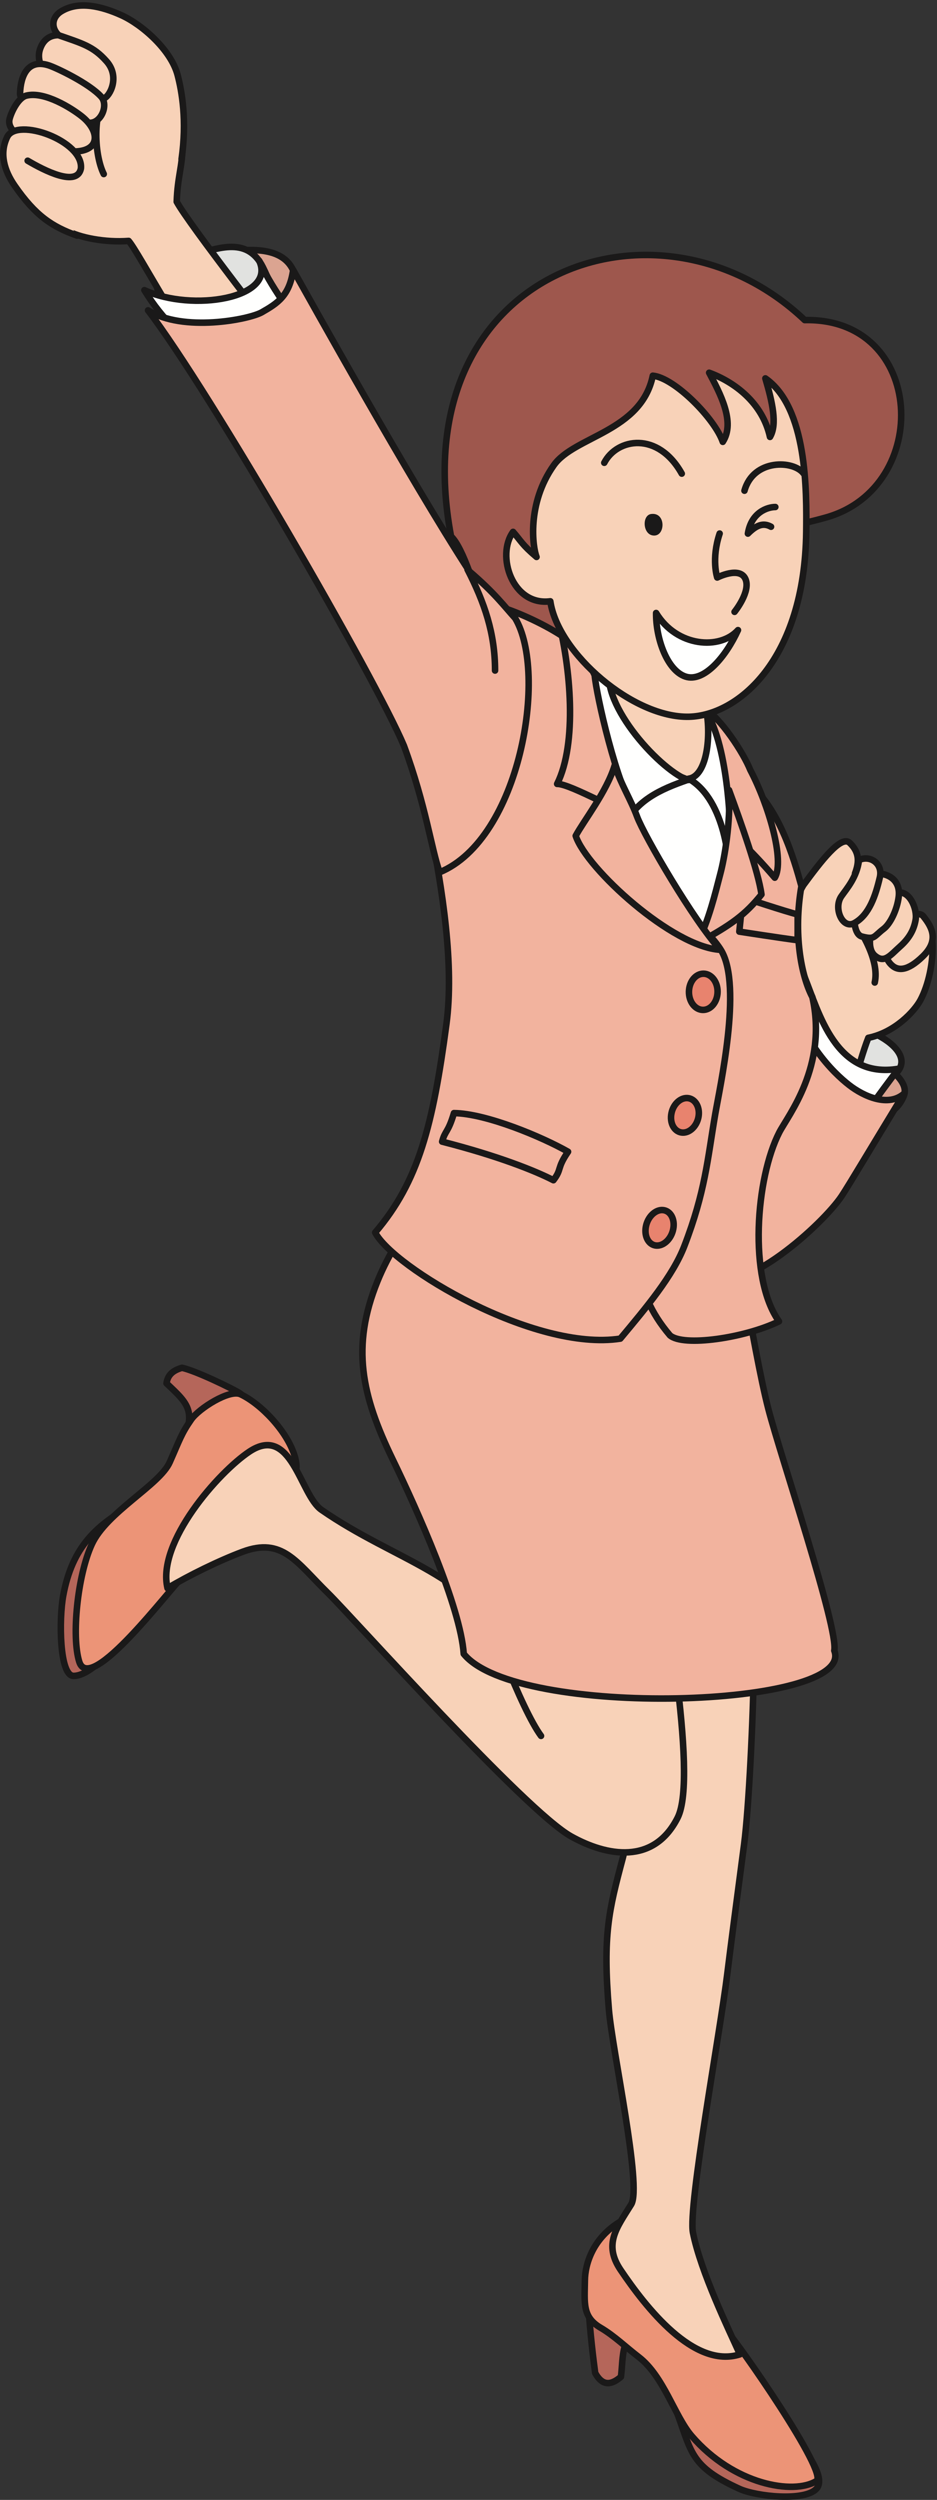 <?xml version="1.0" encoding="UTF-8"?>
<!DOCTYPE svg PUBLIC "-//W3C//DTD SVG 1.1//EN" "http://www.w3.org/Graphics/SVG/1.1/DTD/svg11.dtd">
<svg version="1.1" xmlns="http://www.w3.org/2000/svg" xmlns:xlink="http://www.w3.org/1999/xlink" x="0" y="0" width="406" height="1083" viewBox="0, 0, 406, 1083">
  <rect x="0" y="0" width="406" height="1083" fill="#333333" stroke="none"/>
  <g id="Layer_1">
    <path d="M358.015,224.148 C404.178,211.073 401.178,137.538 348.686,138.671 C285.15,78.357 173.816,117.12 195.434,232.369 C205.536,241.568 220.658,308.938 218.974,318.615 C218.497,321.34 236.454,310.802 237.833,309.133 C237.808,310.772 239.334,313.311 239.422,314.991 C257.643,308.63 258.887,284.981 271.601,273.257 C276.083,269.135 281.515,266.355 285.387,261.555 C288.265,257.978 289.297,252.608 291.445,249.192 C299.369,236.6 305.452,233.195 321.396,231.252 C332.759,229.875 345.842,227.6 358.015,224.148" fill="#9E574D"/>
    <path d="M358.015,224.148 C404.178,211.073 401.178,137.538 348.686,138.671 C285.15,78.357 173.816,117.12 195.434,232.369 C205.536,241.568 220.658,308.938 218.974,318.615 C218.497,321.34 236.454,310.802 237.833,309.133 C237.808,310.772 239.334,313.311 239.422,314.991 C257.643,308.63 258.887,284.981 271.601,273.257 C276.083,269.135 281.515,266.355 285.387,261.555 C288.265,257.978 289.297,252.608 291.445,249.192 C299.369,236.6 305.452,233.195 321.396,231.252 C332.759,229.875 345.842,227.6 358.015,224.148 z" fill-opacity="0" stroke="#1A1919" stroke-width="2.829" stroke-linecap="round" stroke-linejoin="round"/>
    <path d="M289.04,291.571 C300.703,292.095 309.925,312.728 313.568,325.584 C316.041,334.256 324.602,366.904 313.878,369.431 C299.924,372.72 269.197,331.99 260.167,320.892 C255.325,314.937 256.032,303.467 260.51,297.724 C266.9,289.53 279.679,291.132 289.04,291.571" fill="#F8D2B8"/>
    <path d="M289.04,291.571 C300.703,292.095 309.925,312.728 313.568,325.584 C316.041,334.256 324.602,366.904 313.878,369.431 C299.924,372.72 269.197,331.99 260.167,320.892 C255.325,314.937 256.032,303.467 260.51,297.724 C266.9,289.53 279.679,291.132 289.04,291.571 z" fill-opacity="0" stroke="#1A1919" stroke-width="2.829" stroke-linecap="round" stroke-linejoin="round"/>
    <path d="M304.326,408.424 C311.295,406.08 313.679,384.049 317.463,377.984 C320.117,373.729 324.661,369.444 326.368,364.763 C330.137,354.432 327.949,342.986 318.389,337.224 C313.783,334.455 312.085,332.479 298.384,337.901 C284.181,332.144 268.551,327.561 266.574,344.933 C265.641,353.167 271.647,362.35 275.81,369.236 C279.127,374.776 282.379,379.948 285.238,385.751 C288.562,392.539 296.305,411.12 304.326,408.424" fill="#FFFFFE"/>
    <path d="M304.326,408.424 C311.295,406.08 313.679,384.049 317.463,377.984 C320.117,373.729 324.661,369.444 326.368,364.763 C330.137,354.432 327.949,342.986 318.389,337.224 C313.783,334.455 312.085,332.479 298.384,337.901 C284.181,332.144 268.551,327.561 266.574,344.933 C265.641,353.167 271.647,362.35 275.81,369.236 C279.127,374.776 282.379,379.948 285.238,385.751 C288.562,392.539 296.305,411.12 304.326,408.424 z" fill-opacity="0" stroke="#1A1919" stroke-width="2.829" stroke-linecap="round" stroke-linejoin="round"/>
    <path d="M357.529,438.827 C349.269,444.894 352.304,461.639 357.771,470.505 C368.339,487.599 386.548,487.812 391.679,474.631 C396.19,463.069 358.718,448.583 354.754,447.709 C346.9,445.964 361.307,436.055 357.529,438.827" fill="#DBA491"/>
    <path d="M357.529,438.827 C349.269,444.894 352.304,461.639 357.771,470.505 C368.339,487.599 386.548,487.812 391.679,474.631 C396.19,463.069 358.718,448.583 354.754,447.709 C346.9,445.964 361.307,436.055 357.529,438.827 z" fill-opacity="0" stroke="#1A1919" stroke-width="2.829" stroke-linecap="round" stroke-linejoin="round"/>
    <path d="M358.857,451.07 C361.97,466.827 385.758,472.802 390.157,462.201 C395.276,449.841 355.829,435.754 358.857,451.07" fill="#E1E2E0"/>
    <path d="M358.857,451.07 C361.97,466.827 385.758,472.802 390.157,462.201 C395.276,449.841 355.829,435.754 358.857,451.07 z" fill-opacity="0" stroke="#1A1919" stroke-width="2.829" stroke-linecap="round" stroke-linejoin="round"/>
    <path d="M91.363,630.938 C95.782,623.426 113.005,609.141 103.607,603.385 C100.293,601.363 84.918,593.875 78.875,592.555 C74.62,593.76 72.635,595.877 72.148,599.289 C81.856,608.463 85.53,611.442 77.858,627.922 C73.718,636.821 67.934,646.393 58.787,651.253 C41.699,660.367 31.277,670.193 27.397,691.232 C25.505,701.443 25.746,725.96 31.828,726.02 C41.596,726.154 57.573,704.801 62.165,693.622 C70.984,672.059 79.893,650.451 91.363,630.938" fill="#B5665A"/>
    <path d="M91.363,630.938 C95.782,623.426 113.005,609.141 103.607,603.385 C100.293,601.363 84.918,593.875 78.875,592.555 C74.62,593.76 72.635,595.877 72.148,599.289 C81.856,608.463 85.53,611.442 77.858,627.922 C73.718,636.821 67.934,646.393 58.787,651.253 C41.699,660.367 31.277,670.193 27.397,691.232 C25.505,701.443 25.746,725.96 31.828,726.02 C41.596,726.154 57.573,704.801 62.165,693.622 C70.984,672.059 79.893,650.451 91.363,630.938 z" fill-opacity="0" stroke="#1A1919" stroke-width="2.829" stroke-linecap="round" stroke-linejoin="round"/>
    <path d="M73.547,633.462 C69.187,643.32 46.125,655.112 39.773,669.036 C33.547,682.63 30.945,709.019 34.33,719.867 C39.004,734.807 73.71,687.991 79.953,682.262 C89.352,673.611 98.462,661.903 106.654,652.204 C113.987,643.558 132.746,646.639 127.55,630.384 C124.2,619.84 113.049,608.156 104.232,604.021 C99.404,601.777 86.197,610.176 82.869,614.941 C78.553,621.108 77.879,623.695 73.547,633.462" fill="#EC9477"/>
    <path d="M73.547,633.462 C69.187,643.32 46.125,655.112 39.773,669.036 C33.547,682.63 30.945,709.019 34.33,719.867 C39.004,734.807 73.71,687.991 79.953,682.262 C89.352,673.611 98.462,661.903 106.654,652.204 C113.987,643.558 132.746,646.639 127.55,630.384 C124.2,619.84 113.049,608.156 104.232,604.021 C99.404,601.777 86.197,610.176 82.869,614.941 C78.553,621.108 77.879,623.695 73.547,633.462 z" fill-opacity="0" stroke="#1A1919" stroke-width="2.829" stroke-linecap="round" stroke-linejoin="round"/>
    <g>
      <path d="M329.237,1044.17 C337.292,1046.24 360.243,1071.14 353.763,1078.18 C348.676,1083.73 327.756,1081.58 320.326,1078.18 C299.42,1068.63 299.711,1062.56 293.572,1045.84 C289.994,1036.1 292.271,1015.62 280.157,1012.02 C268.607,1008.57 270.159,1021.87 269.042,1029.69 C265.141,1033.03 261.231,1034.14 257.885,1028 C256.404,1016.94 251.935,979.959 257.169,975.551 C267.177,967.16 296.09,998.852 305.868,1003.16 C319.423,1009.13 309.103,1029.44 322.907,1034.87 C335.884,1039.98 315.265,1040.61 329.237,1044.17" fill="#B5665A"/>
      <path d="M329.237,1044.17 C337.292,1046.24 360.243,1071.14 353.763,1078.18 C348.676,1083.73 327.756,1081.58 320.326,1078.18 C299.42,1068.63 299.711,1062.56 293.572,1045.84 C289.994,1036.1 292.271,1015.62 280.157,1012.02 C268.607,1008.57 270.159,1021.87 269.042,1029.69 C265.141,1033.03 261.231,1034.14 257.885,1028 C256.404,1016.94 251.935,979.959 257.169,975.551 C267.177,967.16 296.09,998.852 305.868,1003.16 C319.423,1009.13 309.103,1029.44 322.907,1034.87 C335.884,1039.98 315.265,1040.61 329.237,1044.17 z" fill-opacity="0" stroke="#1A1919" stroke-width="2.829" stroke-linecap="round" stroke-linejoin="round"/>
    </g>
    <path d="M297.475,981.195 C299.807,994.856 295.667,991.918 314.924,1009.94 C318.974,1013.74 359.259,1071.5 353.763,1074.83 C343.787,1080.92 317.902,1076.46 299.711,1055.32 C292.271,1046.69 287.619,1029.43 276.72,1021.07 C271.428,1017.02 266.08,1011.85 260.314,1008.47 C252.25,1003.76 253.311,997.799 253.436,987.859 C253.51,981.172 256.664,969.529 269.143,962.219 C281.772,954.85 295.781,971.172 297.475,981.195" fill="#EC9477"/>
    <path d="M297.475,981.195 C299.807,994.856 295.667,991.918 314.924,1009.94 C318.974,1013.74 359.259,1071.5 353.763,1074.83 C343.787,1080.92 317.902,1076.46 299.711,1055.32 C292.271,1046.69 287.619,1029.43 276.72,1021.07 C271.428,1017.02 266.08,1011.85 260.314,1008.47 C252.25,1003.76 253.311,997.799 253.436,987.859 C253.51,981.172 256.664,969.529 269.143,962.219 C281.772,954.85 295.781,971.172 297.475,981.195 z" fill-opacity="0" stroke="#1A1919" stroke-width="2.829" stroke-linecap="round" stroke-linejoin="round"/>
    <path d="M267.633,615.865 C278.425,579.885 326.911,699.711 326.677,719.619 C326.381,744.434 324.463,783.369 322.419,799.018 C319.464,821.467 316.667,842.568 315.122,855.175 C312.1,880.008 298.037,956.088 300.259,967.24 C303.657,984.289 315.744,1009.15 320.603,1019.95 C300.658,1026.34 279.867,999.611 268.886,983.342 C261.386,972.195 267.248,965.086 273.499,954.99 C278.255,947.316 265.33,888.462 263.834,870.615 C261.123,838.36 263.834,827.518 269.782,805.209 C276.597,779.664 260.154,751.596 259.384,724.951 C258.417,691.328 257.695,648.902 267.633,615.865" fill="#F8D2B8"/>
    <path d="M267.633,615.865 C278.425,579.885 326.911,699.711 326.677,719.619 C326.381,744.434 324.463,783.369 322.419,799.018 C319.464,821.467 316.667,842.568 315.122,855.175 C312.1,880.008 298.037,956.088 300.259,967.24 C303.657,984.289 315.744,1009.15 320.603,1019.95 C300.658,1026.34 279.867,999.611 268.886,983.342 C261.386,972.195 267.248,965.086 273.499,954.99 C278.255,947.316 265.33,888.462 263.834,870.615 C261.123,838.36 263.834,827.518 269.782,805.209 C276.597,779.664 260.154,751.596 259.384,724.951 C258.417,691.328 257.695,648.902 267.633,615.865 z" fill-opacity="0" stroke="#1A1919" stroke-width="2.829" stroke-linecap="round" stroke-linejoin="round"/>
    <path d="M222.18,715.906 C231.438,706.179 268.336,611.03 283.966,622.608 C293.979,630.045 283.98,653.761 284.694,664.503 C285.931,683.5 302.934,769.099 293.603,787.505 C283.205,808.011 262.862,804.111 247.58,795.628 C227.601,784.598 152.455,700.268 142.079,690.121 C128.43,676.721 122.395,665.809 105.07,672.277 C94.835,676.113 81.739,682.547 72.586,688.028 C67.823,668.148 94.803,637.674 108.051,628.876 C126.377,616.694 130.016,647.659 139.265,654.077 C171.387,676.389 204.371,681.834 222.18,715.906" fill="#F8D2B8"/>
    <path d="M222.18,715.906 C231.438,706.179 268.336,611.03 283.966,622.608 C293.979,630.045 283.98,653.761 284.694,664.503 C285.931,683.5 302.934,769.099 293.603,787.505 C283.205,808.011 262.862,804.111 247.58,795.628 C227.601,784.598 152.455,700.268 142.079,690.121 C128.43,676.721 122.395,665.809 105.07,672.277 C94.835,676.113 81.739,682.547 72.586,688.028 C67.823,668.148 94.803,637.674 108.051,628.876 C126.377,616.694 130.016,647.659 139.265,654.077 C171.387,676.389 204.371,681.834 222.18,715.906 z M234.43,752.029 C226.067,740.747 210.182,699.594 207.916,685.922" fill-opacity="0" stroke="#1A1919" stroke-width="2.829" stroke-linecap="round" stroke-linejoin="round"/>
    <g>
      <path d="M341.457,411.668 C341.076,404.076 345.274,407.77 344.086,402.059 C342.513,394.596 343.83,390.91 348.085,383.491 C355.644,373.24 364.461,361.593 368.152,365.118 C372.265,369.046 372.473,373.151 370.472,378.384 C378.041,385.48 384.562,384.902 387.446,389.286 C394.814,400.589 403.377,396.145 404.046,408.577 C404.481,416.557 402.341,426.77 398.785,433.334 C396.277,437.977 387.87,447.249 376.239,449.609 C371.982,460.325 366.759,483.445 362.543,489.17 C355.353,501.025 345.28,473.117 342.609,473.203 C335.653,473.447 341.754,417.941 341.457,411.668" fill="#F8D2B8"/>
      <path d="M341.457,411.668 C341.076,404.076 345.274,407.77 344.086,402.059 C342.513,394.596 343.83,390.91 348.085,383.491 C355.644,373.24 364.461,361.593 368.152,365.118 C372.265,369.046 372.473,373.151 370.472,378.384 C378.041,385.48 384.562,384.902 387.446,389.286 C394.814,400.589 403.377,396.145 404.046,408.577 C404.481,416.557 402.341,426.77 398.785,433.334 C396.277,437.977 387.87,447.249 376.239,449.609 C371.982,460.325 366.759,483.445 362.543,489.17 C355.353,501.025 345.28,473.117 342.609,473.203 C335.653,473.447 341.754,417.941 341.457,411.668 z M365.347,392.398 C373.545,403.009 381.128,416.197 379.024,425.652" fill-opacity="0" stroke="#1A1919" stroke-width="2.829" stroke-linecap="round" stroke-linejoin="round"/>
      <path d="M399.846,414.327 C406.755,407.595 404.194,402.059 400.058,396.937 C396,391.894 377.827,408.418 385.729,417.454 C388.76,420.923 393.144,420.845 399.846,414.327" fill="#F8D2B8"/>
      <path d="M399.846,414.327 C406.755,407.595 404.194,402.059 400.058,396.937 C396,391.894 377.827,408.418 385.729,417.454 C388.76,420.923 393.144,420.845 399.846,414.327 z" fill-opacity="0" stroke="#1A1919" stroke-width="2.829" stroke-linecap="round" stroke-linejoin="round"/>
    </g>
    <path d="M373.848,484.164 C373.848,484.164 380.536,474.516 389.328,463.002 C361.961,467.654 354.881,438.609 348.441,422.808 C342.764,432.457 337.409,441.216 337.409,441.216 L373.848,484.164" fill="#FFFFFE"/>
    <path d="M373.848,484.164 C373.848,484.164 380.536,474.516 389.328,463.002 C361.961,467.654 354.881,438.609 348.441,422.808 C342.764,432.457 337.409,441.216 337.409,441.216 L373.848,484.164 z" fill-opacity="0" stroke="#1A1919" stroke-width="2.829" stroke-linecap="round" stroke-linejoin="round"/>
    <path d="M339.705,423.534 C346.353,450.725 361.21,464.839 367.902,470.047 C374.371,475.084 384.997,479.719 391.694,473.804 C378.188,495.992 367.814,513.443 364.68,518.165 C356.463,530.482 321.545,561.904 307.977,553.072 C302.559,549.526 319.406,497.486 312.347,497.658 C306.726,497.829 335.788,407.513 339.705,423.534" fill="#F2B39E"/>
    <path d="M339.705,423.534 C346.353,450.725 361.21,464.839 367.902,470.047 C374.371,475.084 384.997,479.719 391.694,473.804 C378.188,495.992 367.814,513.443 364.68,518.165 C356.463,530.482 321.545,561.904 307.977,553.072 C302.559,549.526 319.406,497.486 312.347,497.658 C306.726,497.829 335.788,407.513 339.705,423.534 z" fill-opacity="0" stroke="#1A1919" stroke-width="2.829" stroke-linecap="round" stroke-linejoin="round"/>
    <path d="M265.741,472.748 C290.615,473.075 296.695,476.025 308.146,500.945 C317.835,522.076 325.841,583.064 332.944,610.467 C338.26,630.914 363.405,705.615 361.495,715.074 C371.115,740.026 223.757,744.861 200.933,716.484 C199.527,696.18 180.986,654.563 170.078,632.1 C156.722,604.518 152.042,583.473 163.558,555.066 C173.164,531.371 191.376,513.295 199.404,493.439 C205.53,478.292 203.057,495.247 216.137,485.511 C230.719,474.645 247.397,472.498 265.741,472.748" fill="#F2B39E"/>
    <path d="M265.741,472.748 C290.615,473.075 296.695,476.025 308.146,500.945 C317.835,522.076 325.841,583.064 332.944,610.467 C338.26,630.914 363.405,705.615 361.495,715.074 C371.115,740.026 223.757,744.861 200.933,716.484 C199.527,696.18 180.986,654.563 170.078,632.1 C156.722,604.518 152.042,583.473 163.558,555.066 C173.164,531.371 191.376,513.295 199.404,493.439 C205.53,478.292 203.057,495.247 216.137,485.511 C230.719,474.645 247.397,472.498 265.741,472.748 z" fill-opacity="0" stroke="#1A1919" stroke-width="2.829" stroke-linecap="round" stroke-linejoin="round"/>
    <path d="M305.29,304.379 C308.635,316.645 306.747,336.231 298.384,337.342 C315.027,346.843 315.887,376.285 315.887,376.285 L323.12,342.844 C323.12,342.844 310.213,308.148 305.29,304.379" fill="#FFFFFE"/>
    <path d="M305.29,304.379 C308.635,316.645 306.747,336.231 298.384,337.342 C315.027,346.843 315.887,376.285 315.887,376.285 L323.12,342.844 C323.12,342.844 310.213,308.148 305.29,304.379 z" fill-opacity="0" stroke="#1A1919" stroke-width="2.829" stroke-linecap="round" stroke-linejoin="round"/>
    <path d="M264.826,287.528 C258.25,302.779 284.85,332.767 297.829,337.901 C286.682,341.8 274.417,346.818 269.537,360.19 C274.263,345.358 239.398,299.031 239.398,299.031 C239.398,299.031 251.118,291.7 264.826,287.528" fill="#FFFFFE"/>
    <path d="M264.826,287.528 C258.25,302.779 284.85,332.767 297.829,337.901 C286.682,341.8 274.417,346.818 269.537,360.19 C274.263,345.358 239.398,299.031 239.398,299.031 C239.398,299.031 251.118,291.7 264.826,287.528 z" fill-opacity="0" stroke="#1A1919" stroke-width="2.829" stroke-linecap="round" stroke-linejoin="round"/>
    <path d="M351.996,431.954 C347.151,422.793 343.676,404.538 347.254,383.888 C344.061,372.258 337.27,348.181 322.504,338.087 C319.714,363.502 319.257,360.549 318.656,365.757 C317.131,379.415 324.952,361.225 321.267,374.781 C319.16,382.562 319.16,392.382 313.936,397.99 C310.073,402.125 301.364,414.335 298.384,418.912 C294.151,425.4 281.61,464.492 278.206,482.376 C275.551,496.403 271.069,526.557 276.602,548.965 C278.128,558.904 281.732,568.459 290.294,578.508 C296.037,583.537 322.566,579.714 337.536,572.447 C324.121,553.674 327.529,510.278 337.687,490.524 C341.457,483.226 358.718,461.825 351.996,431.954" fill="#F2B39E"/>
    <path d="M351.996,431.954 C347.151,422.793 343.676,404.538 347.254,383.888 C344.061,372.258 337.27,348.181 322.504,338.087 C319.714,363.502 319.257,360.549 318.656,365.757 C317.131,379.415 324.952,361.225 321.267,374.781 C319.16,382.562 319.16,392.382 313.936,397.99 C310.073,402.125 301.364,414.335 298.384,418.912 C294.151,425.4 281.61,464.492 278.206,482.376 C275.551,496.403 271.069,526.557 276.602,548.965 C278.128,558.904 281.732,568.459 290.294,578.508 C296.037,583.537 322.566,579.714 337.536,572.447 C324.121,553.674 327.529,510.278 337.687,490.524 C341.457,483.226 358.718,461.825 351.996,431.954 z" fill-opacity="0" stroke="#1A1919" stroke-width="2.829" stroke-linecap="round" stroke-linejoin="round"/>
    <path d="M325.1,333.575 C332.981,348.556 340.156,372.844 335.71,380.236 C323.104,365.601 318.974,363.216 316.469,360.353 C316.361,360.247 315.887,321.103 304.692,306.419 C312.337,311.081 322.094,326.08 325.1,333.575" fill="#F2B39E"/>
    <path d="M325.1,333.575 C332.981,348.556 340.156,372.844 335.71,380.236 C323.104,365.601 318.974,363.216 316.469,360.353 C316.361,360.247 315.887,321.103 304.692,306.419 C312.337,311.081 322.094,326.08 325.1,333.575 z" fill-opacity="0" stroke="#1A1919" stroke-width="2.829" stroke-linecap="round" stroke-linejoin="round"/>
    <path d="M389.961,410.069 C385.65,413.924 383.255,417.427 379.161,414.079 C372.576,408.681 381.968,388.972 388.594,386.882 C393.872,385.194 397.602,393.606 396.73,398.548 C396.068,402.287 394.424,406.1 389.961,410.069" fill="#F8D2B8"/>
    <path d="M389.961,410.069 C385.65,413.924 383.255,417.427 379.161,414.079 C372.576,408.681 381.968,388.972 388.594,386.882 C393.872,385.194 397.602,393.606 396.73,398.548 C396.068,402.287 394.424,406.1 389.961,410.069 z" fill-opacity="0" stroke="#1A1919" stroke-width="2.829" stroke-linecap="round" stroke-linejoin="round"/>
    <path d="M382.881,402.4 C378.449,405.782 379.117,407.204 373.474,405.722 C366.866,403.987 370.95,379.25 377.927,378.48 C384.562,377.726 390.322,381.104 389.402,388.541 C388.699,394.24 385.737,400.218 382.881,402.4" fill="#F8D2B8"/>
    <path d="M382.881,402.4 C378.449,405.782 379.117,407.204 373.474,405.722 C366.866,403.987 370.95,379.25 377.927,378.48 C384.562,377.726 390.322,381.104 389.402,388.541 C388.699,394.24 385.737,400.218 382.881,402.4 z" fill-opacity="0" stroke="#1A1919" stroke-width="2.829" stroke-linecap="round" stroke-linejoin="round"/>
    <path d="M370.196,399.899 C365.051,402.736 360.983,393.375 364.59,388.249 C366.908,384.926 371.292,380.043 372.211,372.607 C376.915,370.263 382.692,374.083 381.217,380.162 C379.429,387.75 376.673,396.382 370.196,399.899" fill="#F8D2B8"/>
    <path d="M370.196,399.899 C365.051,402.736 360.983,393.375 364.59,388.249 C366.908,384.926 371.292,380.043 372.211,372.607 C376.915,370.263 382.692,374.083 381.217,380.162 C379.429,387.75 376.673,396.382 370.196,399.899 z" fill-opacity="0" stroke="#1A1919" stroke-width="2.829" stroke-linecap="round" stroke-linejoin="round"/>
    <path d="M68.516,126.506 C70.343,136.283 83.442,155.806 99.632,154.183 C120.896,152.058 133.901,141.017 127.826,119.33 C122.245,99.422 86.885,112.203 74.91,114.182 C60.814,116.493 66.96,118.211 68.516,126.506" fill="#DBA491"/>
    <path d="M68.516,126.506 C70.343,136.283 83.442,155.806 99.632,154.183 C120.896,152.058 133.901,141.017 127.826,119.33 C122.245,99.422 86.885,112.203 74.91,114.182 C60.814,116.493 66.96,118.211 68.516,126.506 z" fill-opacity="0" stroke="#1A1919" stroke-width="2.829" stroke-linecap="round" stroke-linejoin="round"/>
    <path d="M70.51,132.87 C75.23,150.088 136.933,161.839 113.905,115.752 C106.743,101.419 92.84,108.576 83.634,110.176 C76.969,111.348 67.918,123.419 70.51,132.87" fill="#E1E2E0"/>
    <path d="M70.51,132.87 C75.23,150.088 136.933,161.839 113.905,115.752 C106.743,101.419 92.84,108.576 83.634,110.176 C76.969,111.348 67.918,123.419 70.51,132.87 z" fill-opacity="0" stroke="#1A1919" stroke-width="2.829" stroke-linecap="round" stroke-linejoin="round"/>
    <path d="M94.38,163.917 C80.309,148.227 60.067,109.298 55.746,104.37 C45.713,105.142 34.33,102.995 28.749,99.739 C18.005,93.477 13.283,84.94 12.119,76.059 C11.25,69.58 7.363,57.063 13.822,52.046 C19.395,47.695 18.458,33.681 25.132,33.635 C30.083,33.614 29.108,33.18 31.989,29.082 C22.153,27.77 44.544,46.002 40.893,36.217 C46.15,24.385 55.224,29.17 57.835,33.64 C63.113,42.675 78.525,50.638 78.963,63.96 C79.2,71.201 76.879,76.75 76.568,87.4 C81.739,97.013 120.712,147.136 130.227,159.125 C138.977,170.155 96.596,166.382 94.38,163.917" fill="#F8D2B8"/>
    <path d="M94.38,163.917 C80.309,148.227 60.067,109.298 55.746,104.37 C45.713,105.142 34.33,102.995 28.749,99.739 C18.005,93.477 13.283,84.94 12.119,76.059 C11.25,69.58 7.363,57.063 13.822,52.046 C19.395,47.695 18.458,33.681 25.132,33.635 C30.083,33.614 29.108,33.18 31.989,29.082 C22.153,27.77 44.544,46.002 40.893,36.217 C46.15,24.385 55.224,29.17 57.835,33.64 C63.113,42.675 78.525,50.638 78.963,63.96 C79.2,71.201 76.879,76.75 76.568,87.4 C81.739,97.013 120.712,147.136 130.227,159.125 C138.977,170.155 96.596,166.382 94.38,163.917 z" fill-opacity="0" stroke="#1A1919" stroke-width="2.829" stroke-linecap="round" stroke-linejoin="round"/>
    <g>
      <path d="M78.669,68.979 C81.057,52.271 78.809,39.598 76.961,32.522 C74.139,21.73 61.667,10.675 52.566,6.574 C44.041,2.733 34.167,0.27 26.585,4.877 C21.886,7.729 21.969,13.276 26.982,16.482 C32.626,26.563 37.605,24.949 44.503,29.518 C49.165,31.467 45.981,32.705 48.204,37.598 C39.477,46.571 40.781,67.036 44.959,75.401" fill="#F8D2B8"/>
      <path d="M78.669,68.979 C81.057,52.271 78.809,39.598 76.961,32.522 C74.139,21.73 61.667,10.675 52.566,6.574 C44.041,2.733 34.167,0.27 26.585,4.877 C21.886,7.729 21.969,13.276 26.982,16.482 C32.626,26.563 37.605,24.949 44.503,29.518 C49.165,31.467 45.981,32.705 48.204,37.598 C39.477,46.571 40.781,67.036 44.959,75.401" fill-opacity="0" stroke="#1A1919" stroke-width="2.829" stroke-linecap="round" stroke-linejoin="round"/>
    </g>
    <path d="M25.316,15.231 C35.632,18.831 40.367,20.042 46.055,26.43 C52.223,33.19 47.537,41.895 44.995,42.605 C35.553,45.227 22.539,40.117 18.655,30.737 C17.717,28.467 15.988,25.061 17.413,21.083 C18.842,17.097 21.682,15.217 25.316,15.231" fill="#F8D2B8"/>
    <path d="M25.316,15.231 C35.632,18.831 40.367,20.042 46.055,26.43 C52.223,33.19 47.537,41.895 44.995,42.605 C35.553,45.227 22.539,40.117 18.655,30.737 C17.717,28.467 15.988,25.061 17.413,21.083 C18.842,17.097 21.682,15.217 25.316,15.231 z" fill-opacity="0" stroke="#1A1919" stroke-width="2.829" stroke-linecap="round" stroke-linejoin="round"/>
    <path d="M43.876,41.939 C47.135,45.587 43.714,53.59 38.608,53.188 C33.842,52.827 8.407,47.617 8.685,40.418 C8.957,33.081 11.843,25.429 20.991,28.273 C24.127,29.245 38.648,36.094 43.876,41.939" fill="#F8D2B8"/>
    <path d="M43.876,41.939 C47.135,45.587 43.714,53.59 38.608,53.188 C33.842,52.827 8.407,47.617 8.685,40.418 C8.957,33.081 11.843,25.429 20.991,28.273 C24.127,29.245 38.648,36.094 43.876,41.939 z" fill-opacity="0" stroke="#1A1919" stroke-width="2.829" stroke-linecap="round" stroke-linejoin="round"/>
    <path d="M32.847,65.621 C25.132,66.004 1.61,60.362 4.199,51.331 C5.097,48.086 8.029,42.27 11.417,41.425 C19.328,39.465 31.149,46.937 35.626,50.551 C42.827,56.401 43.863,65.077 32.847,65.621" fill="#F8D2B8"/>
    <g>
      <path d="M32.847,65.621 C25.132,66.004 1.61,60.362 4.199,51.331 C5.097,48.086 8.029,42.27 11.417,41.425 C19.328,39.465 31.149,46.937 35.626,50.551 C42.827,56.401 43.863,65.077 32.847,65.621 z" fill-opacity="0" stroke="#1A1919" stroke-width="2.829" stroke-linecap="round" stroke-linejoin="round"/>
      <path d="M33.389,102.065 C22.585,98.199 15.428,93.522 6.37,80.453 C1.8,73.85 -0.339,66.418 3.141,59.308 C7.387,50.683 36.315,61.033 35.056,73.026 C33.389,81.164 19.199,73.876 11.985,69.625" fill="#F8D2B8"/>
      <path d="M33.389,102.065 C22.585,98.199 15.428,93.522 6.37,80.453 C1.8,73.85 -0.339,66.418 3.141,59.308 C7.387,50.683 36.315,61.033 35.056,73.026 C33.389,81.164 19.199,73.876 11.985,69.625" fill-opacity="0" stroke="#1A1919" stroke-width="2.829" stroke-linecap="round" stroke-linejoin="round"/>
    </g>
    <path d="M207.568,261.407 C194.817,264.433 172.108,260.089 172.927,290.774 C173.531,313.133 200.242,392.897 193.428,443.693 C187.583,487.375 181.438,511.834 162.566,533.943 C170.3,548.925 231.459,585.662 268.781,579.922 C280.095,566.384 291.53,552.762 296.505,539.874 C305.605,516.268 306.539,502.345 309.884,482.821 C311.931,470.87 321.579,427.645 312.671,412.044 C306.525,401.271 281.298,382.103 274.949,371.446 C263.655,352.527 261.694,342.247 255.278,321.863 C252.843,314.191 256.724,302.537 254.479,285.145 C247.148,273.888 214.225,259.837 207.568,261.407" fill="#F2B39E"/>
    <path d="M207.568,261.407 C194.817,264.433 172.108,260.089 172.927,290.774 C173.531,313.133 200.242,392.897 193.428,443.693 C187.583,487.375 181.438,511.834 162.566,533.943 C170.3,548.925 231.459,585.662 268.781,579.922 C280.095,566.384 291.53,552.762 296.505,539.874 C305.605,516.268 306.539,502.345 309.884,482.821 C311.931,470.87 321.579,427.645 312.671,412.044 C306.525,401.271 281.298,382.103 274.949,371.446 C263.655,352.527 261.694,342.247 255.278,321.863 C252.843,314.191 256.724,302.537 254.479,285.145 C247.148,273.888 214.225,259.837 207.568,261.407 z" fill-opacity="0" stroke="#1A1919" stroke-width="2.829" stroke-linecap="round" stroke-linejoin="round"/>
    <path d="M241.473,266.761 C247.421,289.181 250.133,322.111 241.406,339.61 C247.043,339.397 270.919,353.44 275.885,353.499 C266.968,339.782 258.417,300.918 257.687,292.628 C256.065,287.664 241.282,269.065 241.473,266.761" fill="#F2B39E"/>
    <path d="M241.473,266.761 C247.421,289.181 250.133,322.111 241.406,339.61 C247.043,339.397 270.919,353.44 275.885,353.499 C266.968,339.782 258.417,300.918 257.687,292.628 C256.065,287.664 241.282,269.065 241.473,266.761 z" fill-opacity="0" stroke="#1A1919" stroke-width="2.829" stroke-linecap="round" stroke-linejoin="round"/>
    <path d="M298.52,429.622 C298.46,433.957 301.169,437.484 304.594,437.513 C308.035,437.541 310.851,434.058 310.924,429.726 C310.998,425.4 308.278,421.86 304.836,421.826 C301.414,421.8 298.585,425.293 298.52,429.622" fill="#E8836E"/>
    <path d="M298.52,429.622 C298.46,433.957 301.169,437.484 304.594,437.513 C308.035,437.541 310.851,434.058 310.924,429.726 C310.998,425.4 308.278,421.86 304.836,421.826 C301.414,421.8 298.585,425.293 298.52,429.622 z" fill-opacity="0" stroke="#1A1919" stroke-width="2.829" stroke-linecap="round" stroke-linejoin="round"/>
    <path d="M290.941,482.298 C290.105,486.398 292.037,490.126 295.261,490.617 C298.492,491.106 301.773,488.184 302.614,484.079 C303.448,479.982 301.495,476.253 298.274,475.749 C295.053,475.26 291.757,478.194 290.941,482.298" fill="#E8836E"/>
    <path d="M290.941,482.298 C290.105,486.398 292.037,490.126 295.261,490.617 C298.492,491.106 301.773,488.184 302.614,484.079 C303.448,479.982 301.495,476.253 298.274,475.749 C295.053,475.26 291.757,478.194 290.941,482.298 z" fill-opacity="0" stroke="#1A1919" stroke-width="2.829" stroke-linecap="round" stroke-linejoin="round"/>
    <path d="M280.024,530.656 C278.919,534.871 280.571,538.809 283.754,539.518 C286.942,540.195 290.427,537.352 291.554,533.155 C292.675,528.953 291.001,524.988 287.806,524.311 C284.632,523.62 281.142,526.453 280.024,530.656" fill="#E8836E"/>
    <path d="M280.024,530.656 C278.919,534.871 280.571,538.809 283.754,539.518 C286.942,540.195 290.427,537.352 291.554,533.155 C292.675,528.953 291.001,524.988 287.806,524.311 C284.632,523.62 281.142,526.453 280.024,530.656 z" fill-opacity="0" stroke="#1A1919" stroke-width="2.829" stroke-linecap="round" stroke-linejoin="round"/>
    <path d="M345.615,396.171 C345.615,402.862 345.615,402.12 345.615,407.322 C339.669,406.582 320.346,403.603 320.346,403.603 L321.835,388.738 C321.835,388.738 340.765,394.998 345.615,396.171" fill="#F2B39E"/>
    <path d="M345.615,396.171 C345.615,402.862 345.615,402.12 345.615,407.322 C339.669,406.582 320.346,403.603 320.346,403.603 L321.835,388.738 C321.835,388.738 340.765,394.998 345.615,396.171 z" fill-opacity="0" stroke="#1A1919" stroke-width="2.829" stroke-linecap="round" stroke-linejoin="round"/>
    <path d="M246.143,498.955 C241.088,506.345 243.585,506.368 239.801,511.296 C231.867,507.204 215.806,500.774 191.576,494.578 C192.884,489.625 194.129,490.867 196.696,482.216 C210.769,482.385 235.044,492.621 246.143,498.955" fill="#F2B39E"/>
    <path d="M246.143,498.955 C241.088,506.345 243.585,506.368 239.801,511.296 C231.867,507.204 215.806,500.774 191.576,494.578 C192.884,489.625 194.129,490.867 196.696,482.216 C210.769,482.385 235.044,492.621 246.143,498.955 z" fill-opacity="0" stroke="#1A1919" stroke-width="2.829" stroke-linecap="round" stroke-linejoin="round"/>
    <path d="M131.413,144.011 C129.014,138.638 118.883,127.306 112.313,112.973 C119.868,129.285 83.254,135.26 62.556,125.703 C70.822,139.19 79.798,146.315 87.975,153.87 L131.413,144.011" fill="#FFFFFE"/>
    <path d="M131.413,144.011 C129.014,138.638 118.883,127.306 112.313,112.973 C119.868,129.285 83.254,135.26 62.556,125.703 C70.822,139.19 79.798,146.315 87.975,153.87 L131.413,144.011 z" fill-opacity="0" stroke="#1A1919" stroke-width="2.829" stroke-linecap="round" stroke-linejoin="round"/>
    <path d="M127.027,116.952 C134.346,129.939 177.108,206.915 203.374,247.513 C214.526,257.078 218.5,262.636 223.218,267.814 C237.452,291.551 225.433,363.417 190.505,377.884 C186.895,367.904 184.644,349.256 175.02,323.073 C162.965,294.385 91.006,169.534 64.141,134.45 C79.265,144.015 107.92,138.46 113.493,135.26 C120.291,131.365 125.438,128.099 127.027,116.952" fill="#F2B39E"/>
    <path d="M127.027,116.952 C134.346,129.939 177.108,206.915 203.374,247.513 C214.526,257.078 218.5,262.636 223.218,267.814 C237.452,291.551 225.433,363.417 190.505,377.884 C186.895,367.904 184.644,349.256 175.02,323.073 C162.965,294.385 91.006,169.534 64.141,134.45 C79.265,144.015 107.92,138.46 113.493,135.26 C120.291,131.365 125.438,128.099 127.027,116.952 z M202.567,246.721 C209.886,261.001 214.507,274.279 214.507,290.499" fill-opacity="0" stroke="#1A1919" stroke-width="2.829" stroke-linecap="round" stroke-linejoin="round"/>
    <path d="M239.967,201.542 C248.902,188.917 277.847,187.085 282.859,162.762 C292.298,163.657 309.701,181.358 313.18,191.421 C318.79,182.831 311.864,170.179 307.272,161.469 C318.191,165.464 330.367,174.466 333.633,189.29 C336.868,183.838 334.654,174.185 331.632,163.919 C349.764,176.525 349.541,212.74 349.33,230.426 C348.664,285.844 319.791,309.953 298.604,310.511 C274.44,311.148 241.776,283.114 238.451,260.489 C221.929,262.636 214.898,240.589 222.317,230.418 C225.878,234.498 226.18,235.959 232.483,241.283 C230.89,237.419 228.052,218.345 239.967,201.542" fill="#F8D2B8"/>
    <path d="M239.967,201.542 C248.902,188.917 277.847,187.085 282.859,162.762 C292.298,163.657 309.701,181.358 313.18,191.421 C318.79,182.831 311.864,170.179 307.272,161.469 C318.191,165.464 330.367,174.466 333.633,189.29 C336.868,183.838 334.654,174.185 331.632,163.919 C349.764,176.525 349.541,212.74 349.33,230.426 C348.664,285.844 319.791,309.953 298.604,310.511 C274.44,311.148 241.776,283.114 238.451,260.489 C221.929,262.636 214.898,240.589 222.317,230.418 C225.878,234.498 226.18,235.959 232.483,241.283 C230.89,237.419 228.052,218.345 239.967,201.542 z M348.215,205.156 C343.978,199.333 326.456,198.645 322.575,212.584 M295.409,205.186 C285.099,186.741 267.354,189.822 261.827,200.488 M311.823,231.138 C308.118,242.259 310.768,250.194 310.768,250.194 C310.768,250.194 320.404,245.252 322.952,250.723 C325.5,256.197 318.278,265.066 318.278,265.066" fill-opacity="0" stroke="#1A1919" stroke-width="2.829" stroke-linecap="round" stroke-linejoin="round"/>
    <path d="M284.286,265.559 C284.143,276.554 289.052,290.449 296.992,293.096 C305.097,295.794 314.636,284.27 319.768,272.976 C311.99,281.621 293.288,280.387 284.286,265.559" fill="#FFFFFE"/>
    <path d="M284.286,265.559 C284.143,276.554 289.052,290.449 296.992,293.096 C305.097,295.794 314.636,284.27 319.768,272.976 C311.99,281.621 293.288,280.387 284.286,265.559 z" fill-opacity="0" stroke="#1A1919" stroke-width="2.829" stroke-linecap="round" stroke-linejoin="round"/>
    <path d="M282.167,222.665 C277.93,223.194 278.464,232.196 283.588,232.014 C288.384,231.844 288.497,221.871 282.167,222.665" fill="#1A1919"/>
    <path d="M335.949,219.65 C332.61,219.65 325.545,221.878 324.064,231.169 C327.772,227.451 330.752,226.338 334.092,228.197" fill-opacity="0" stroke="#1A1919" stroke-width="2.829" stroke-linecap="round" stroke-linejoin="round"/>
    <path d="M329.944,387.508 C328.611,377.548 320.927,356.023 315.887,342.285 C316.591,356.557 313.946,371.666 312.1,378.598 C309.937,386.842 307.132,398.841 302.069,408.697 C317.064,400.615 323.02,396.116 329.944,387.508" fill="#F2B39E"/>
    <path d="M329.944,387.508 C328.611,377.548 320.927,356.023 315.887,342.285 C316.591,356.557 313.946,371.666 312.1,378.598 C309.937,386.842 307.132,398.841 302.069,408.697 C317.064,400.615 323.02,396.116 329.944,387.508 z" fill-opacity="0" stroke="#1A1919" stroke-width="2.829" stroke-linecap="round" stroke-linejoin="round"/>
    <path d="M249.45,362.097 C252.888,355.647 262.886,342.982 266.323,331.635 C269.339,340.212 273.404,346.622 276.01,353.687 C279.117,362.097 300.652,399.034 312.1,411.472 C291.408,410.317 254.131,376.356 249.45,362.097" fill="#F2B39E"/>
    <path d="M249.45,362.097 C252.888,355.647 262.886,342.982 266.323,331.635 C269.339,340.212 273.404,346.622 276.01,353.687 C279.117,362.097 300.652,399.034 312.1,411.472 C291.408,410.317 254.131,376.356 249.45,362.097 z" fill-opacity="0" stroke="#1A1919" stroke-width="2.829" stroke-linecap="round" stroke-linejoin="round"/>
  </g>
</svg>
